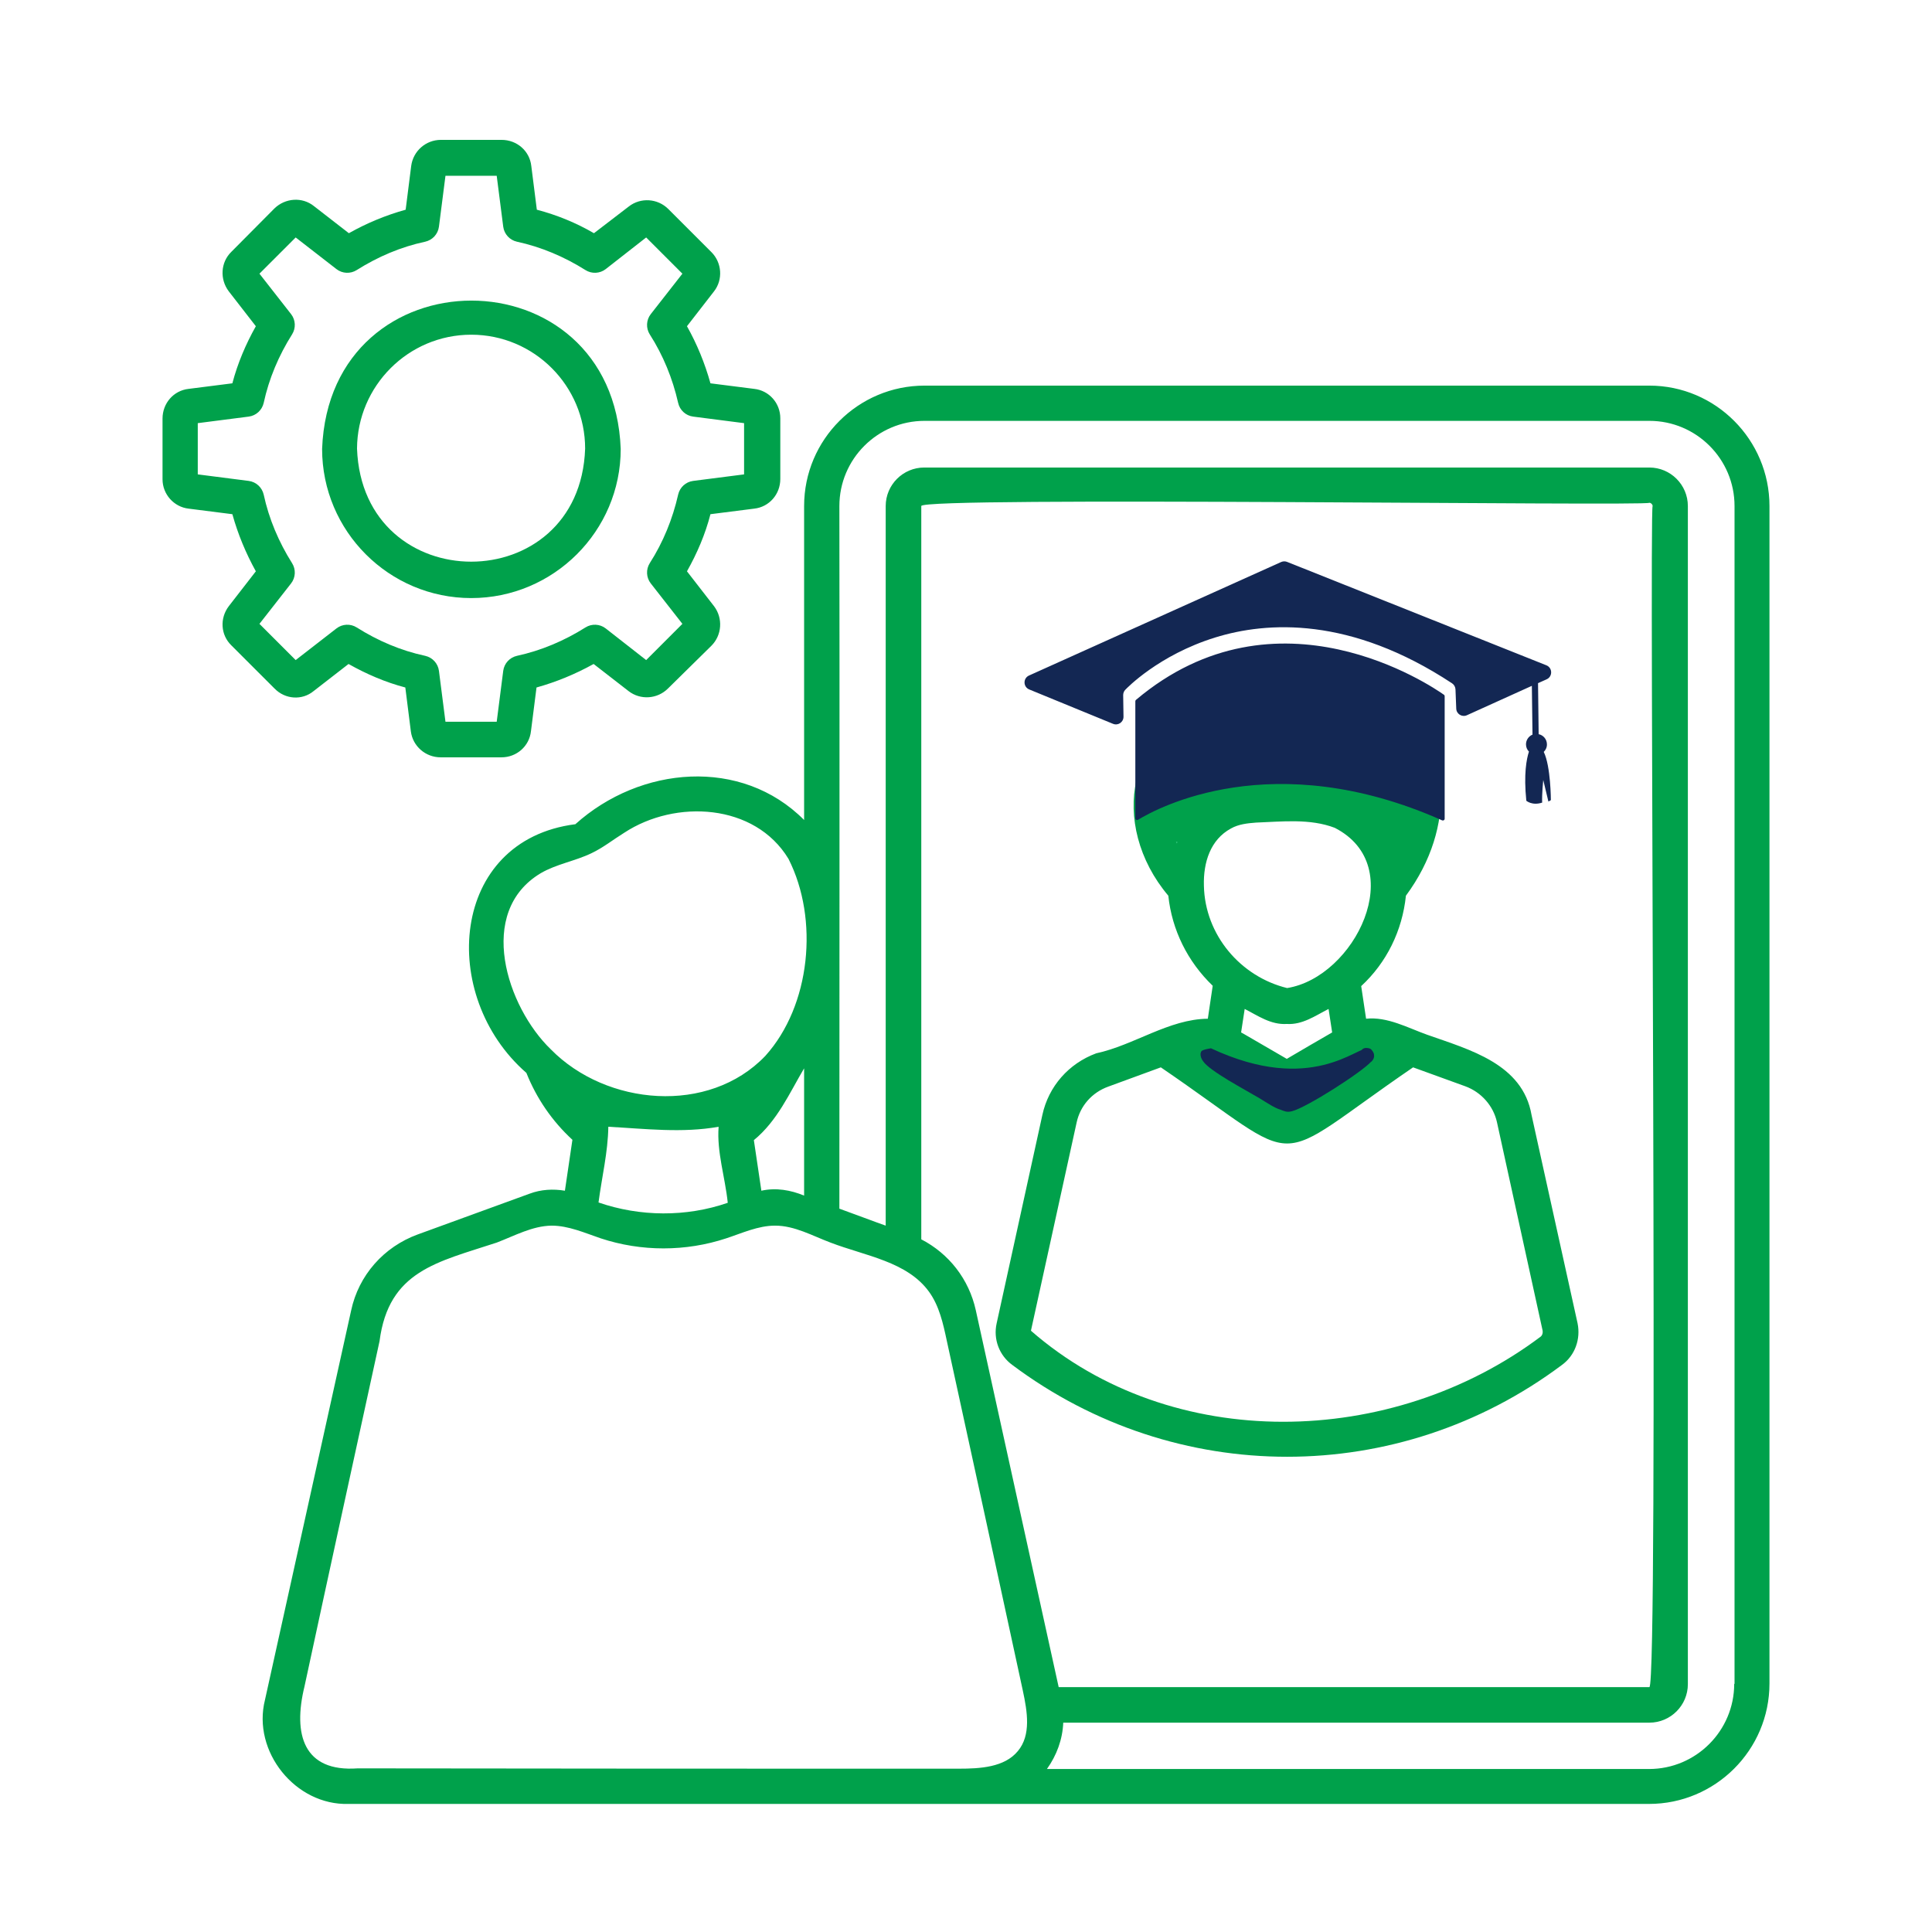 <svg xmlns="http://www.w3.org/2000/svg" xmlns:xlink="http://www.w3.org/1999/xlink" width="500" zoomAndPan="magnify" viewBox="0 0 375 375" height="500" preserveAspectRatio="xMidYMid meet" version="1.2"><defs><clipPath id="9de309715c"><path d="M 224.402 147.617 L 275.367 147.617 L 275.367 165.375 L 224.402 165.375 Z M 224.402 147.617 "/></clipPath><clipPath id="bec07ab77d"><path d="M 224.773 158.773 C 229.273 152.102 230.023 151.574 231.375 150.898 C 233.398 149.926 236.773 149.176 239.477 148.574 C 242.023 148.051 244.352 147.602 247.273 147.676 C 251.102 147.75 256.801 148.801 260.551 149.699 C 263.477 150.449 266.176 151.273 268.125 152.324 C 269.551 153.074 270.375 153.75 271.426 154.801 C 272.699 156.074 274.574 158.398 275.102 159.602 C 275.324 160.199 275.324 160.5 275.324 161.023 C 275.176 161.773 274.875 162.977 274.352 163.648 C 273.75 164.398 272.773 165 271.949 165.148 C 271.051 165.375 269.926 165.301 269.102 164.926 C 268.273 164.625 267.449 163.949 267 163.051 C 266.551 162 266.477 159.977 266.926 158.926 C 267.301 158.023 268.125 157.352 268.949 156.977 C 269.699 156.523 270.824 156.301 271.727 156.602 C 272.852 156.898 274.426 158.023 274.949 159.148 C 275.398 160.273 275.102 162.301 274.574 163.273 C 274.125 164.102 273.227 164.773 272.398 165.074 C 271.574 165.375 270.602 165.523 269.551 165.148 C 267.824 164.477 266.102 161.102 263.324 159.676 C 259.426 157.648 252.375 156.148 247.426 155.926 C 243.227 155.773 238.426 156.227 235.5 157.801 C 233.25 159.074 232.352 162.301 230.773 163.352 C 229.648 164.102 228.449 164.625 227.398 164.477 C 226.352 164.324 225 163.273 224.551 162.301 C 224.176 161.398 224.773 158.773 224.773 158.773 "/></clipPath><clipPath id="47ec26675a"><path d="M 0.402 0.617 L 51.367 0.617 L 51.367 18.375 L 0.402 18.375 Z M 0.402 0.617 "/></clipPath><clipPath id="c18f5a92ad"><path d="M 0.773 11.773 C 5.273 5.102 6.023 4.574 7.375 3.898 C 9.398 2.926 12.773 2.176 15.477 1.574 C 18.023 1.051 20.352 0.602 23.273 0.676 C 27.102 0.75 32.801 1.801 36.551 2.699 C 39.477 3.449 42.176 4.273 44.125 5.324 C 45.551 6.074 46.375 6.75 47.426 7.801 C 48.699 9.074 50.574 11.398 51.102 12.602 C 51.324 13.199 51.324 13.5 51.324 14.023 C 51.176 14.773 50.875 15.977 50.352 16.648 C 49.75 17.398 48.773 18 47.949 18.148 C 47.051 18.375 45.926 18.301 45.102 17.926 C 44.273 17.625 43.449 16.949 43 16.051 C 42.551 15 42.477 12.977 42.926 11.926 C 43.301 11.023 44.125 10.352 44.949 9.977 C 45.699 9.523 46.824 9.301 47.727 9.602 C 48.852 9.898 50.426 11.023 50.949 12.148 C 51.398 13.273 51.102 15.301 50.574 16.273 C 50.125 17.102 49.227 17.773 48.398 18.074 C 47.574 18.375 46.602 18.523 45.551 18.148 C 43.824 17.477 42.102 14.102 39.324 12.676 C 35.426 10.648 28.375 9.148 23.426 8.926 C 19.227 8.773 14.426 9.227 11.5 10.801 C 9.25 12.074 8.352 15.301 6.773 16.352 C 5.648 17.102 4.449 17.625 3.398 17.477 C 2.352 17.324 1 16.273 0.551 15.301 C 0.176 14.398 0.773 11.773 0.773 11.773 "/></clipPath><clipPath id="2fee907f80"><rect x="0" width="52" y="0" height="19"/></clipPath><clipPath id="809f223536"><path d="M 31.547 27 L 343.547 27 L 343.547 350.984 L 31.547 350.984 Z M 31.547 27 "/></clipPath><clipPath id="8cd0f4f19a"><path d="M 225.012 146.41 L 274.598 146.41 L 274.598 165.246 L 225.012 165.246 Z M 225.012 146.41 "/></clipPath><clipPath id="f9d68145cf"><path d="M 225.227 156.977 C 229.648 150.449 230.625 149.926 232.352 149.25 C 235.5 148.051 241.949 147 246.074 146.625 C 249.523 146.324 252.898 146.551 255.523 146.773 C 257.477 146.926 258.75 146.852 260.551 147.449 C 263.023 148.352 266.25 150.523 268.5 152.477 C 270.676 154.199 273.148 156.523 273.977 158.477 C 274.5 159.898 274.648 161.551 274.125 162.676 C 273.523 163.801 271.801 164.926 270.676 165.148 C 269.773 165.375 268.648 165.074 267.898 164.699 C 267.074 164.25 266.25 163.426 265.949 162.523 C 265.574 161.477 265.727 159.375 266.25 158.324 C 266.699 157.5 267.602 156.824 268.426 156.523 C 269.324 156.227 270.449 156.074 271.352 156.375 C 272.398 156.824 273.898 158.25 274.352 159.375 C 274.727 160.273 274.574 161.398 274.273 162.227 C 273.977 163.125 273.301 164.023 272.477 164.477 C 271.727 165 270.602 165.301 269.699 165.227 C 268.801 165.148 268.051 164.773 267.074 164.102 C 265.273 162.898 263.176 158.926 260.625 157.426 C 258.074 156 254.176 155.699 251.699 155.477 C 249.977 155.324 248.926 155.324 247.199 155.551 C 244.648 155.852 240.301 156.676 237.898 157.5 C 236.25 158.102 234.977 158.699 233.926 159.676 C 233.023 160.5 232.727 162 231.824 162.676 C 231 163.273 229.801 163.648 228.75 163.5 C 227.625 163.273 225.898 162.227 225.301 161.176 C 224.699 160.125 225.227 156.977 225.227 156.977 "/></clipPath><clipPath id="5220d95cf0"><path d="M 0.012 0.41 L 49.598 0.41 L 49.598 19.246 L 0.012 19.246 Z M 0.012 0.41 "/></clipPath><clipPath id="e012fb80d4"><path d="M 0.227 10.977 C 4.648 4.449 5.625 3.926 7.352 3.25 C 10.5 2.051 16.949 1 21.074 0.625 C 24.523 0.324 27.898 0.551 30.523 0.773 C 32.477 0.926 33.75 0.852 35.551 1.449 C 38.023 2.352 41.25 4.523 43.5 6.477 C 45.676 8.199 48.148 10.523 48.977 12.477 C 49.5 13.898 49.648 15.551 49.125 16.676 C 48.523 17.801 46.801 18.926 45.676 19.148 C 44.773 19.375 43.648 19.074 42.898 18.699 C 42.074 18.25 41.25 17.426 40.949 16.523 C 40.574 15.477 40.727 13.375 41.25 12.324 C 41.699 11.5 42.602 10.824 43.426 10.523 C 44.324 10.227 45.449 10.074 46.352 10.375 C 47.398 10.824 48.898 12.25 49.352 13.375 C 49.727 14.273 49.574 15.398 49.273 16.227 C 48.977 17.125 48.301 18.023 47.477 18.477 C 46.727 19 45.602 19.301 44.699 19.227 C 43.801 19.148 43.051 18.773 42.074 18.102 C 40.273 16.898 38.176 12.926 35.625 11.426 C 33.074 10 29.176 9.699 26.699 9.477 C 24.977 9.324 23.926 9.324 22.199 9.551 C 19.648 9.852 15.301 10.676 12.898 11.5 C 11.25 12.102 9.977 12.699 8.926 13.676 C 8.023 14.5 7.727 16 6.824 16.676 C 6 17.273 4.801 17.648 3.75 17.5 C 2.625 17.273 0.898 16.227 0.301 15.176 C -0.301 14.125 0.227 10.977 0.227 10.977 "/></clipPath><clipPath id="b96c125c83"><rect x="0" width="50" y="0" height="20"/></clipPath><clipPath id="219ce9d836"><path d="M 198.523 108.914 L 301.273 108.914 L 301.273 159.164 L 198.523 159.164 Z M 198.523 108.914 "/></clipPath><clipPath id="fb69d5c66c"><path d="M 233 203.406 L 266.773 203.406 L 266.773 215.844 L 233 215.844 Z M 233 203.406 "/></clipPath><clipPath id="e3e8891d3c"><path d="M 235.051 203.477 C 254.625 212.625 263.551 202.949 265.648 203.477 C 266.324 203.625 266.699 204.449 266.699 204.898 C 266.773 205.352 266.398 205.949 266.023 206.176 C 265.648 206.398 264.977 206.398 264.602 206.25 C 264.227 206.102 263.773 205.574 263.773 205.125 C 263.699 204.676 264.148 203.773 264.602 203.551 C 264.898 203.324 265.648 203.398 265.949 203.551 C 266.324 203.773 266.699 204.375 266.699 204.75 C 266.773 205.199 266.625 205.5 266.176 206.023 C 264.523 207.977 253.574 215.023 250.727 215.699 C 249.75 215.926 249.375 215.699 248.551 215.398 C 247.352 215.023 246.148 214.199 244.426 213.148 C 241.648 211.5 234.824 207.898 233.551 206.023 C 233.023 205.352 232.875 204.523 233.176 204.074 C 233.398 203.699 235.051 203.477 235.051 203.477 "/></clipPath><clipPath id="8f981425ec"><path d="M 0 0.406 L 33.773 0.406 L 33.773 12.844 L 0 12.844 Z M 0 0.406 "/></clipPath><clipPath id="6760a1828b"><path d="M 2.051 0.477 C 21.625 9.625 30.551 -0.051 32.648 0.477 C 33.324 0.625 33.699 1.449 33.699 1.898 C 33.773 2.352 33.398 2.949 33.023 3.176 C 32.648 3.398 31.977 3.398 31.602 3.25 C 31.227 3.102 30.773 2.574 30.773 2.125 C 30.699 1.676 31.148 0.773 31.602 0.551 C 31.898 0.324 32.648 0.398 32.949 0.551 C 33.324 0.773 33.699 1.375 33.699 1.75 C 33.773 2.199 33.625 2.5 33.176 3.023 C 31.523 4.977 20.574 12.023 17.727 12.699 C 16.75 12.926 16.375 12.699 15.551 12.398 C 14.352 12.023 13.148 11.199 11.426 10.148 C 8.648 8.5 1.824 4.898 0.551 3.023 C 0.023 2.352 -0.125 1.523 0.176 1.074 C 0.398 0.699 2.051 0.477 2.051 0.477 "/></clipPath><clipPath id="a511129662"><rect x="0" width="34" y="0" height="13"/></clipPath></defs><g id="0081287800"><g clip-rule="nonzero" clip-path="url(#9de309715c)"><g clip-rule="nonzero" clip-path="url(#bec07ab77d)"><g transform="matrix(1,0,0,1,224,147)"><g clip-path="url(#2fee907f80)"><g clip-rule="nonzero" clip-path="url(#47ec26675a)"><g clip-rule="nonzero" clip-path="url(#c18f5a92ad)"><rect x="0" width="52" height="19" y="0" style="fill:#40cf8a;fill-opacity:1;stroke:none;"/></g></g></g></g></g></g><g clip-rule="nonzero" clip-path="url(#809f223536)"><path style=" stroke:none;fill-rule:nonzero;fill:#00a14b;fill-opacity:1;" d="M 91.469 116.086 C 107.43 116.086 120.48 103.098 120.48 87.137 C 119.023 48.75 63.977 48.75 62.52 87.137 C 62.52 103.098 75.504 116.086 91.469 116.086 Z M 91.469 64.965 C 103.695 64.965 113.574 74.91 113.574 87.074 C 112.562 116.336 70.375 116.336 69.297 87.074 C 69.363 74.91 79.242 64.965 91.469 64.965 Z M 60.875 134.137 L 67.652 128.879 C 71.137 130.844 74.809 132.426 78.672 133.441 L 79.75 141.992 C 80.129 144.844 82.602 146.996 85.516 146.996 L 97.359 146.996 C 100.273 146.996 102.742 144.844 103.059 141.93 L 104.137 133.441 C 108 132.363 111.676 130.844 115.223 128.879 L 122 134.137 C 124.281 135.91 127.574 135.723 129.664 133.629 L 138.09 125.332 C 140.117 123.305 140.371 120.012 138.598 117.668 L 133.34 110.891 C 135.301 107.406 136.887 103.73 137.898 99.805 L 146.387 98.727 C 149.301 98.41 151.457 95.941 151.457 92.965 L 151.457 81.184 C 151.457 78.27 149.301 75.797 146.387 75.48 L 137.898 74.402 C 136.824 70.539 135.301 66.805 133.34 63.32 L 138.598 56.543 C 140.371 54.262 140.117 50.965 138.09 48.941 L 129.727 40.578 C 127.637 38.488 124.344 38.297 122.062 40.07 L 115.285 45.266 C 111.801 43.238 108.066 41.719 104.199 40.703 L 103.125 32.219 C 102.809 29.305 100.336 27.148 97.359 27.148 L 85.578 27.148 C 82.664 27.148 80.191 29.305 79.812 32.219 L 78.738 40.703 C 74.871 41.781 71.199 43.301 67.715 45.266 L 60.938 40.008 C 58.656 38.172 55.363 38.426 53.273 40.453 L 44.91 48.875 C 42.82 50.902 42.629 54.199 44.402 56.543 L 49.66 63.32 C 47.699 66.805 46.113 70.539 45.102 74.402 L 36.613 75.48 C 33.699 75.797 31.547 78.27 31.547 81.246 L 31.547 93.027 C 31.547 95.941 33.762 98.41 36.613 98.727 L 45.102 99.805 C 46.176 103.668 47.699 107.344 49.66 110.891 L 44.402 117.668 C 42.629 120.012 42.82 123.242 44.91 125.27 L 53.273 133.629 C 55.363 135.785 58.656 135.973 60.875 134.137 Z M 56.691 109.309 C 54.094 105.188 52.195 100.691 51.184 96.004 C 50.863 94.609 49.727 93.535 48.27 93.344 L 38.387 92.078 L 38.387 82.133 L 48.27 80.863 C 49.727 80.676 50.863 79.598 51.184 78.203 C 52.195 73.516 54.094 69.02 56.691 64.902 C 57.453 63.699 57.391 62.117 56.504 60.977 L 50.359 53.121 L 57.391 46.09 L 65.309 52.234 C 66.449 53.121 68.031 53.184 69.234 52.422 C 73.352 49.828 77.785 47.926 82.535 46.914 C 83.93 46.598 85.008 45.457 85.199 44 L 86.465 34.117 L 96.41 34.117 L 97.676 44 C 97.867 45.457 98.941 46.598 100.336 46.914 C 105.023 47.926 109.523 49.828 113.641 52.422 C 114.844 53.184 116.426 53.121 117.566 52.234 L 125.422 46.09 L 132.453 53.121 L 126.309 60.977 C 125.422 62.117 125.359 63.699 126.117 64.902 C 128.715 68.957 130.551 73.453 131.629 78.203 C 131.945 79.598 133.086 80.676 134.543 80.863 L 144.426 82.133 L 144.426 92.078 L 134.543 93.344 C 133.086 93.535 131.945 94.609 131.629 96.004 C 130.551 100.754 128.715 105.254 126.117 109.309 C 125.359 110.512 125.422 112.094 126.309 113.234 L 132.453 121.09 L 125.422 128.121 L 117.566 121.977 C 116.426 121.09 114.844 121.023 113.641 121.785 C 109.523 124.383 105.023 126.281 100.336 127.297 C 98.941 127.613 97.867 128.754 97.676 130.211 L 96.41 140.094 L 86.465 140.094 L 85.199 130.211 C 85.008 128.754 83.93 127.613 82.535 127.297 C 77.785 126.281 73.352 124.383 69.234 121.785 C 68.031 121.023 66.449 121.09 65.309 121.977 L 57.391 128.121 L 50.359 121.09 L 56.504 113.234 C 57.391 112.094 57.453 110.512 56.691 109.309 Z M 297.273 216.422 C 295.562 206.477 285.238 203.754 277.004 200.84 C 273.266 199.508 269.273 197.293 265.156 197.734 L 264.207 191.402 C 269.148 186.84 272.188 180.633 272.887 173.855 C 292.965 146.68 265.156 113.043 236.59 137.367 C 218.602 139.84 215.18 160.172 226.77 173.855 C 227.469 180.504 230.508 186.648 235.387 191.336 L 234.438 197.734 C 226.898 197.797 220.121 202.867 212.773 204.449 C 207.453 206.414 203.523 210.848 202.32 216.422 L 193.453 256.836 C 192.754 259.938 193.961 263.105 196.492 264.941 C 228.227 288.695 271.43 288.695 303.164 264.941 C 305.699 263.105 306.84 259.938 306.203 256.836 Z M 230.445 159.918 C 229.684 161.121 229.051 162.391 228.418 163.719 C 225.883 157.766 226.52 151.812 229.242 148.391 C 231.84 145.16 236.145 144.211 238.426 143.957 C 239.188 143.891 239.883 143.512 240.453 143.004 C 258.379 126.281 279.094 141.23 270.859 163.527 C 267.883 157.703 262.879 152.762 256.289 152.699 C 256.289 152.699 242.164 152.699 242.164 152.699 C 237.16 152.633 233.043 155.738 230.445 159.918 Z M 233.676 171.891 C 233.551 167.395 234.941 162.961 238.934 160.805 C 240.391 159.98 242.102 159.793 243.812 159.664 C 248.879 159.477 254.262 158.84 259.078 160.68 C 273.645 168.152 262.941 189.691 249.828 191.781 C 240.77 189.562 233.867 181.457 233.676 171.891 Z M 258.57 200.395 C 255.719 202.043 252.551 203.879 249.766 205.527 L 241.469 200.711 L 240.898 200.395 L 241.594 195.836 C 244.191 197.164 246.66 198.938 249.766 198.75 C 252.805 198.938 255.277 197.164 257.875 195.836 Z M 235.512 205.082 L 241.91 208.82 C 243.559 209.582 248.688 213.508 250.398 212.812 C 252.871 212.367 263.449 204.641 266.109 204.574 L 251.855 214.52 C 250.652 215.344 249.07 215.344 247.863 214.52 L 233.613 204.641 C 234.246 204.578 234.879 204.766 235.512 205.082 Z M 299.047 259.434 C 270.164 281.16 227.469 282.172 200.105 258.293 C 200.105 258.293 208.973 217.879 208.973 217.879 C 209.668 214.648 211.949 212.051 215.117 210.91 L 225.316 207.172 C 254.199 226.875 245.457 226.875 274.281 207.172 L 284.414 210.848 C 287.52 211.988 289.863 214.648 290.559 217.816 L 299.426 258.293 C 299.492 258.734 299.363 259.18 299.047 259.434 Z M 320.141 74.848 L 179.453 74.848 C 166.594 74.848 156.078 85.301 156.078 98.223 L 156.078 159.16 C 143.918 146.934 124.281 148.645 111.676 159.98 C 87.289 163.086 85.008 193.301 102.172 208.25 C 104.137 213.191 107.18 217.625 111.105 221.234 L 109.648 231.117 C 107.367 230.738 105.023 230.863 102.809 231.688 L 81.082 239.605 C 74.492 242.012 69.613 247.523 68.156 254.363 L 51.434 329.934 C 48.902 339.941 57.324 350.457 67.652 350.141 C 67.652 350.141 320.078 350.141 320.078 350.141 C 332.938 350.141 343.453 339.688 343.453 326.766 L 343.453 98.223 C 343.453 85.363 333 74.848 320.141 74.848 Z M 106.926 203.688 C 98.371 195.453 92.355 177.023 104.961 169.484 C 108 167.711 111.613 167.141 114.777 165.621 C 117.059 164.543 119.023 162.961 121.176 161.629 C 131.121 155.105 146.516 155.93 153.039 166.695 C 158.992 178.414 157.348 195.203 148.543 204.957 C 137.582 216.422 117.691 214.648 106.926 203.688 Z M 156.078 207.363 L 156.078 232.066 C 153.48 230.992 150.633 230.484 147.781 231.117 L 146.324 221.301 C 150.887 217.562 153.23 212.176 156.078 207.363 Z M 141.258 233.461 C 133.211 236.25 124.219 236.184 116.172 233.398 C 116.805 228.52 118.008 223.645 118.074 218.703 C 125.168 219.082 132.391 219.969 139.484 218.703 C 139.102 223.578 140.75 228.52 141.258 233.461 Z M 197.57 339.879 C 194.973 343.047 190.223 343.301 186.105 343.301 C 147.211 343.301 108.316 343.301 69.426 343.238 C 58.91 343.996 56.82 336.648 59.102 327.336 C 63.914 304.977 68.793 282.68 73.668 260.32 C 75.441 246.637 84.879 244.988 96.41 241.188 C 99.895 239.859 103.312 237.957 107.051 237.895 C 110.344 237.895 113.449 239.289 116.617 240.367 C 124.473 242.961 133.086 242.961 140.941 240.367 C 144.043 239.352 147.148 237.895 150.441 237.895 C 154.242 237.895 157.664 239.859 161.211 241.188 C 167.988 243.785 176.098 244.863 180.34 250.754 C 182.305 253.477 183.062 256.898 183.762 260.191 C 188.703 282.805 193.641 305.484 198.52 328.098 C 199.406 332.215 200.168 336.773 197.57 339.879 Z M 320.141 327.465 C 320.141 327.465 205.488 327.465 205.488 327.465 L 189.398 254.301 C 188.066 248.285 184.203 243.344 178.82 240.555 L 178.82 98.223 C 178.629 96.32 319.57 98.285 320.141 97.59 C 320.457 97.59 320.773 97.906 320.773 98.223 C 320.078 98.98 321.977 327.527 320.141 327.465 Z M 336.609 326.832 C 336.609 335.953 329.199 343.363 320.078 343.363 L 203.207 343.363 C 205.109 340.703 206.246 337.598 206.375 334.367 L 320.141 334.367 C 324.258 334.367 327.613 331.012 327.613 326.895 L 327.613 98.223 C 327.613 94.105 324.258 90.746 320.141 90.746 L 179.391 90.746 C 175.273 90.746 171.914 94.105 171.914 98.223 L 171.914 237.895 C 170.773 237.516 164.188 235.043 162.922 234.602 C 162.922 199.445 162.984 133.949 162.922 98.223 C 162.922 89.102 170.332 81.688 179.453 81.688 L 320.141 81.688 C 329.262 81.688 336.672 89.102 336.672 98.223 L 336.672 326.832 Z M 336.609 326.832 "/></g><g clip-rule="nonzero" clip-path="url(#8cd0f4f19a)"><g clip-rule="nonzero" clip-path="url(#f9d68145cf)"><g transform="matrix(1,0,0,1,225,146)"><g clip-path="url(#b96c125c83)"><g clip-rule="nonzero" clip-path="url(#5220d95cf0)"><g clip-rule="nonzero" clip-path="url(#e012fb80d4)"><rect x="0" width="50" height="20" y="0" style="fill:#00a14b;fill-opacity:1;stroke:none;"/></g></g></g></g></g></g><g clip-rule="nonzero" clip-path="url(#219ce9d836)"><path style=" stroke:none;fill-rule:nonzero;fill:#132753;fill-opacity:1;" d="M 299.641 145.945 C 301.012 148.738 301.023 155.305 301.023 155.305 C 300.863 155.414 300.703 155.5 300.543 155.574 L 299.543 151.391 C 299.543 151.391 299.258 154.168 299.332 155.785 C 297.395 156.426 296.258 155.426 296.258 155.426 C 295.727 150.242 296.297 147.328 296.766 145.887 C 296.418 145.527 296.211 145.059 296.195 144.527 C 296.172 143.664 296.703 142.898 297.457 142.59 L 297.332 133.121 L 284.73 138.824 C 283.777 139.258 282.691 138.59 282.656 137.539 L 282.508 133.801 C 282.48 133.32 282.234 132.887 281.84 132.629 C 262.102 119.617 245.93 120.617 235.859 123.738 C 224.883 127.148 218.688 133.602 218.43 133.875 L 218.414 133.887 C 218.145 134.172 218.008 134.539 218.008 134.922 L 218.07 139.109 C 218.082 140.168 217.02 140.898 216.031 140.492 L 199.777 133.824 C 198.578 133.332 198.555 131.652 199.727 131.121 L 248.672 109.086 C 249.043 108.926 249.449 108.914 249.82 109.062 L 300.148 129.133 C 301.355 129.617 301.395 131.309 300.207 131.852 L 298.531 132.602 L 298.652 142.504 C 299.555 142.688 300.234 143.477 300.258 144.43 C 300.281 145.02 300.035 145.562 299.641 145.945 Z M 220.488 135.848 C 220.414 135.91 220.367 136.012 220.367 136.121 L 220.367 158.82 C 220.367 159.094 220.664 159.266 220.898 159.117 C 224.551 156.883 247.043 144.613 279.914 159.23 C 280.148 159.328 280.41 159.168 280.41 158.922 L 280.41 135.133 C 280.41 135.023 280.359 134.91 280.262 134.848 C 277.926 133.195 247.895 112.727 220.488 135.848 Z M 220.488 135.848 "/></g><g clip-rule="nonzero" clip-path="url(#fb69d5c66c)"><g clip-rule="nonzero" clip-path="url(#e3e8891d3c)"><g transform="matrix(1,0,0,1,233,203)"><g clip-path="url(#a511129662)"><g clip-rule="nonzero" clip-path="url(#8f981425ec)"><g clip-rule="nonzero" clip-path="url(#6760a1828b)"><rect x="0" width="34" height="13" y="0" style="fill:#132753;fill-opacity:1;stroke:none;"/></g></g></g></g></g></g></g></svg>